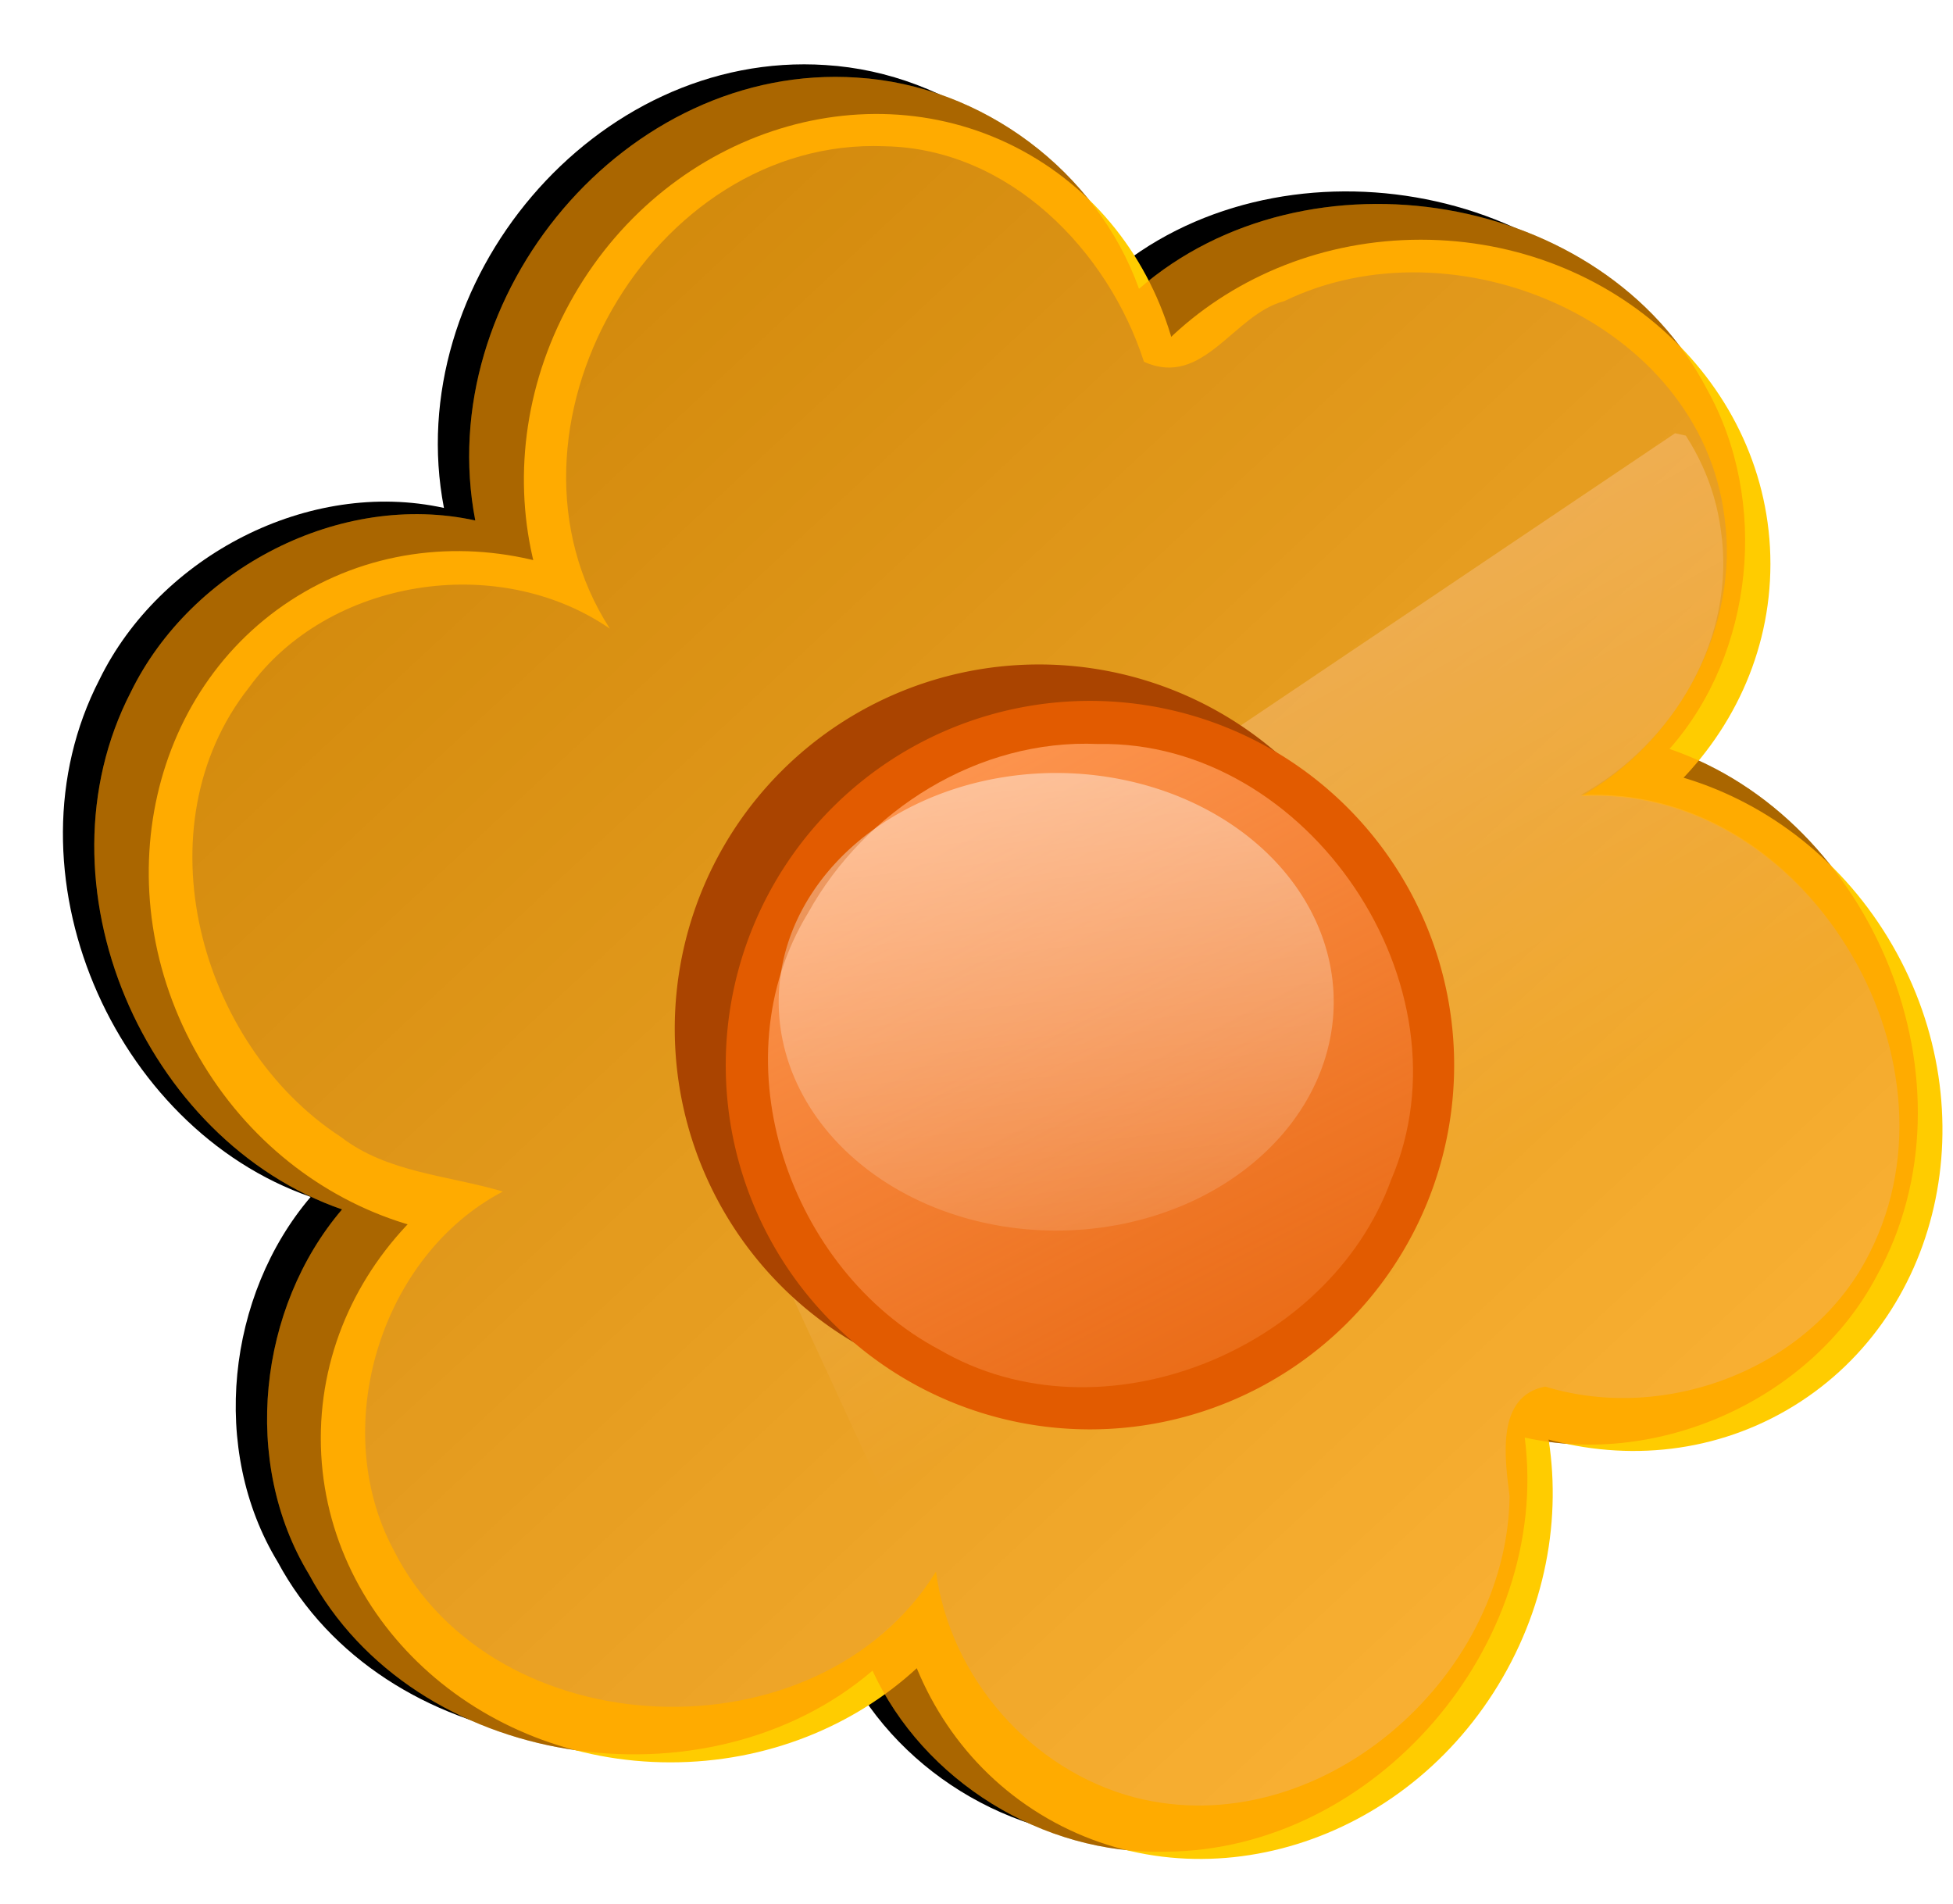 <?xml version="1.0"?><svg width="623.127" height="607.533" xmlns="http://www.w3.org/2000/svg" xmlns:xlink="http://www.w3.org/1999/xlink">
 <defs>
  <clipPath id="clipPath10724">
   <path fill="none" stroke="#000000" stroke-width="0.652px" id="path10726" d="m2484.38,-644.018c0,0 -6.22,57.052 88.17,54.978c94.4,-2.075 125.52,-43.568 125.52,-43.568l-102.7,-86.097l-93.36,24.896l-18.67,54.977l1.04,-5.186z"/>
  </clipPath>
  <clipPath id="clipPath10724-9">
   <path fill="none" stroke="#000000" stroke-width="0.652px" id="path10726-3" d="m2484.38,-644.018c0,0 -6.22,57.052 88.17,54.978c94.4,-2.075 125.52,-43.568 125.52,-43.568l-102.7,-86.097l-93.36,24.896l-18.67,54.977l1.04,-5.186z"/>
  </clipPath>
  <clipPath id="clipPath10724-92">
   <path fill="none" stroke="#000000" stroke-width="0.652px" id="path10726-9" d="m2484.38,-644.018c0,0 -6.22,57.052 88.17,54.978c94.4,-2.075 125.52,-43.568 125.52,-43.568l-102.7,-86.097l-93.36,24.896l-18.67,54.977l1.04,-5.186z"/>
  </clipPath>
  <clipPath id="clipPath10724-5">
   <path fill="none" stroke="#000000" stroke-width="0.652px" id="path10726-36" d="m2484.38,-644.018c0,0 -6.22,57.052 88.17,54.978c94.4,-2.075 125.52,-43.568 125.52,-43.568l-102.7,-86.097l-93.36,24.896l-18.67,54.977l1.04,-5.186z"/>
  </clipPath>
  <clipPath id="clipPath10724-0">
   <path fill="none" stroke="#000000" stroke-width="0.652px" id="path10726-5" d="m2484.38,-644.018c0,0 -6.22,57.052 88.17,54.978c94.4,-2.075 125.52,-43.568 125.52,-43.568l-102.7,-86.097l-93.36,24.896l-18.67,54.977l1.04,-5.186z"/>
  </clipPath>
  <clipPath id="clipPath10724-1">
   <path fill="none" stroke="#000000" stroke-width="0.652px" id="path10726-32" d="m2484.38,-644.018c0,0 -6.22,57.052 88.17,54.978c94.4,-2.075 125.52,-43.568 125.52,-43.568l-102.7,-86.097l-93.36,24.896l-18.67,54.977l1.04,-5.186z"/>
  </clipPath>
  <filter id="filter18742-6" color-interpolation-filters="sRGB">
   <feGaussianBlur id="feGaussianBlur18744-7" stdDeviation="1.585"/>
  </filter>
  <clipPath id="clipPath18010">
   <path fill="none" stroke="#000000" stroke-width="0.273px" id="path18012" d="m2469.366,-603.943c0,0 -16.54,34.223 23.96,70.158c40.49,35.935 103.24,50.194 103.24,50.194l34.22,-77.002l-86.7,-60.462l-74.72,17.112z"/>
  </clipPath>
  <filter id="filter18582" color-interpolation-filters="sRGB">
   <feGaussianBlur stdDeviation="2.348" id="feGaussianBlur18584"/>
  </filter>
  <linearGradient id="linearGradient18042">
   <stop stop-color="#ffdd55" offset="0" id="stop18044"/>
   <stop stop-color="#aa8800" offset="1" id="stop18046"/>
  </linearGradient>
  <linearGradient id="linearGradient18034">
   <stop stop-color="#d4aa00" offset="0" id="stop18036"/>
   <stop stop-color="#ffdd55" stop-opacity="0" offset="1" id="stop18038"/>
  </linearGradient>
  <linearGradient id="linearGradient18024">
   <stop stop-color="#ffffff" offset="0" id="stop18026"/>
   <stop stop-color="#ffffff" stop-opacity="0" offset="1" id="stop18028"/>
  </linearGradient>
  <linearGradient id="linearGradient18014">
   <stop stop-color="#ffffff" offset="0" id="stop18016"/>
   <stop stop-color="#ffffff" stop-opacity="0" offset="1" id="stop18018"/>
  </linearGradient>
  <linearGradient id="linearGradient19341-4">
   <stop stop-color="#ff9955" offset="0" id="stop19343-4"/>
   <stop stop-color="#ff9955" stop-opacity="0" offset="1" id="stop19345-1"/>
  </linearGradient>
  <linearGradient xlink:href="#linearGradient18042" id="linearGradient18603" y2="0.025" x2="1.128" y1="1" x1="0.156"/>
  <linearGradient xlink:href="#linearGradient18034" id="linearGradient18605" y2="0.854" x2="0.529" y1="0.174" x1="0.582"/>
  <linearGradient xlink:href="#linearGradient18014" id="linearGradient18607" y2="0.679" x2="0.368" y1="-0.138" x1="0.864"/>
  <linearGradient xlink:href="#linearGradient18014" id="linearGradient18609" y2="0.679" x2="0.368" y1="-0.138" x1="0.864"/>
  <linearGradient xlink:href="#linearGradient18024" id="linearGradient18613" y2="1.378" x2="0.593" y1="-0.369" x1="0.359"/>
  <linearGradient xlink:href="#linearGradient19341-4" id="linearGradient18617" y2="1.176" x2="0.971" y1="-0.08" x1="0.275"/>
 </defs>
 <g>
  <title>Layer 1</title>
  <g id="layer1">
   <g id="g18636">
    <g fill="#000000" filter="url(#filter18582)" id="g18050" transform="matrix(-3.667, 0, 0, 3.667, 9863.77, 2341.83)">
     <path fill="#000000" id="path18052" d="m2618.029,-632.962c-10.883,0.671 -20.867,8.128 -24.531,18.375c-14.633,-12.715 -40.413,-8.496 -49.406,8.719c-5.438,9.721 -4.124,22.964 3.25,31.312c-17.74,6.059 -27.248,29.227 -18.031,45.844c5.645,10.71 18.956,16.689 30.625,14.062c-2.313,18.04 13.029,35.949 31.281,36.031c10.678,0.267 21.037,-6.145 25.469,-15.75c14.451,12.362 39.909,8.605 49.031,-8.375c5.913,-9.738 4.411,-23.209 -2.875,-31.75c17.218,-5.979 26.981,-28.331 18.379,-45.008c-5.248,-10.739 -18.217,-17.515 -29.973,-14.93c3.783,-19.599 -13.12,-39.87 -33.219,-38.531z"/>
    </g>
    <g fill="#806600" id="g20470" transform="matrix(-3.667, 0, 0, 3.667, 9873.77, 2345.83)">
     <path fill="#806600" id="path20472" d="m2618.029,-632.962c-10.883,0.671 -20.867,8.128 -24.531,18.375c-14.633,-12.715 -40.413,-8.496 -49.406,8.719c-5.438,9.721 -4.124,22.964 3.25,31.312c-17.74,6.059 -27.248,29.227 -18.031,45.844c5.645,10.71 18.956,16.689 30.625,14.062c-2.313,18.04 13.029,35.949 31.281,36.031c10.678,0.267 21.037,-6.145 25.469,-15.75c14.451,12.362 39.909,8.605 49.031,-8.375c5.913,-9.738 4.411,-23.209 -2.875,-31.75c17.218,-5.979 26.981,-28.331 18.379,-45.008c-5.248,-10.739 -18.217,-17.515 -29.973,-14.93c3.783,-19.599 -13.12,-39.87 -33.219,-38.531z"/>
    </g>
    <g fill="#ffcc00" id="g20474" transform="matrix(-3.667, 0, 0, 3.667, 9863.11, 2417.87)">
     <path fill="#ffcc00" id="path20476" d="m2534.251,-536.669c-13.49,-7.789 -17.616,-25.899 -9.215,-40.45c8.401,-14.551 26.148,-20.033 39.638,-12.245c13.49,7.789 17.616,25.899 9.215,40.45c-8.401,14.551 -26.148,20.034 -39.638,12.245zm98.51,-18.508c-13.49,-7.789 -17.616,-25.899 -9.215,-40.45c8.401,-14.551 26.148,-20.033 39.638,-12.245c13.49,7.789 17.616,25.899 9.215,40.45c-8.401,14.551 -26.148,20.034 -39.638,12.245zm-34.177,54.002c-13.49,7.789 -31.237,2.306 -39.638,-12.245c-8.401,-14.551 -4.276,-32.661 9.214,-40.45c13.49,-7.789 31.237,-2.306 39.638,12.245c8.401,14.551 4.276,32.661 -9.215,40.45zm31.959,-92.031c-13.49,7.789 -31.237,2.306 -39.638,-12.245c-8.401,-14.551 -4.276,-32.661 9.215,-40.45c13.49,-7.789 31.237,-2.306 39.638,12.245c8.401,14.551 4.276,32.661 -9.215,40.45zm31.24,58.965c0,15.577 -13.621,28.205 -30.423,28.205c-16.802,-0 -30.423,-12.628 -30.423,-28.205c0,-15.577 13.621,-28.205 30.423,-28.205c16.802,0 30.423,12.628 30.423,28.205zm-33.593,-39.297c0,15.577 -13.621,28.205 -30.423,28.205c-16.802,-0 -30.423,-12.628 -30.423,-28.205c0,-15.577 13.621,-28.205 30.423,-28.205c16.802,0 30.423,12.628 30.423,28.205zm-31.691,-36.762c0,15.577 -13.621,28.205 -30.423,28.205c-16.802,0 -30.423,-12.628 -30.423,-28.205c0,-15.577 13.621,-28.205 30.423,-28.205c16.802,0 30.423,12.628 30.423,28.205z"/>
    </g>
    <g fill="url(#linearGradient18605)" id="g20480" transform="matrix(-3.667, 0, 0, 3.667, 9863.11, 2414.59)">
     <path fill="url(#linearGradient18603)" id="path20482" d="m2612.691,-645.74c-10.773,0.207 -19.395,9.028 -22.531,18.75c-5.193,2.335 -7.783,-4.15 -12.219,-5.281c-14.773,-7.189 -36.108,1.773 -38.281,18.719c-1.391,9.714 4.064,19.595 12.438,24.344c-19.42,-0.971 -33.74,22.612 -25.094,39.719c4.964,10 17.632,14.9 28.25,11.656c4.316,0.842 3.497,6.284 3.094,9.531c0.19,15.954 16.663,30.282 32.594,26.219c9.072,-2.376 16.089,-10.47 17.312,-19.656c10.228,16.545 38.519,15.395 47.188,-1.875c5.732,-10.684 1.114,-25.634 -9.5,-31.188c4.755,-1.413 10.054,-1.629 14.094,-4.75c12.347,-8.046 17.518,-27.007 8,-39.094c-6.854,-9.459 -21.628,-11.857 -31.406,-5.125c11.077,-17.165 -3.575,-42.823 -23.938,-41.969z"/>
    </g>
    <g fill="url(#linearGradient18609)" id="g18004" clip-path="url(#clipPath18010)" transform="matrix(-3.597, 0, 0, 3.47, 9685.53, 2293.28)">
     <path fill="url(#linearGradient18607)" id="path18006" d="m2613.056,-644.331c-10.773,0.207 -19.395,9.028 -22.531,18.75c-5.193,2.335 -7.783,-4.15 -12.219,-5.281c-14.773,-7.189 -36.108,1.773 -38.281,18.719c-1.391,9.714 4.064,19.595 12.438,24.344c-19.42,-0.971 -33.74,22.612 -25.094,39.719c4.964,10 17.632,14.9 28.25,11.656c4.316,0.842 3.497,6.284 3.094,9.531c0.19,15.954 16.663,30.282 32.594,26.219c9.072,-2.376 16.089,-10.47 17.312,-19.656c10.228,16.545 38.519,15.395 47.188,-1.875c5.732,-10.684 1.114,-25.634 -9.5,-31.188c4.755,-1.413 10.054,-1.629 14.094,-4.75c12.347,-8.046 17.518,-27.007 8,-39.094c-6.854,-9.459 -21.628,-11.857 -31.406,-5.125c11.077,-17.165 -3.575,-42.823 -23.938,-41.969z"/>
    </g>
    <path fill="#000000" filter="url(#filter18742-6)" id="path20478" d="m203.105,321.609"/>
    <path fill="#803300" id="path20484" d="m215.288,328.183a116.204,116.204 0 1 0 232.408,0a116.204,116.204 0 1 0 -232.408,0z"/>
    <path fill="#d45500" id="path20486" d="m231.557,339.803a116.204,116.204 0 1 0 232.408,0a116.204,116.204 0 1 0 -232.408,0z"/>
    <g opacity="0.33" fill="#ff6600" id="g18632" transform="matrix(-3.667, 0, 0, 3.667, 9873.77, 2345.83)">
     <path fill="#ff6600" id="path18634" d="m2618.029,-632.962c-10.883,0.671 -20.867,8.128 -24.531,18.375c-14.633,-12.715 -40.413,-8.496 -49.406,8.719c-5.438,9.721 -4.124,22.964 3.25,31.312c-17.74,6.059 -27.248,29.227 -18.031,45.844c5.645,10.71 18.956,16.689 30.625,14.062c-2.313,18.04 13.029,35.949 31.281,36.031c10.678,0.267 21.037,-6.145 25.469,-15.75c14.451,12.362 39.909,8.605 49.031,-8.375c5.913,-9.738 4.411,-23.209 -2.875,-31.75c17.218,-5.979 26.981,-28.331 18.379,-45.008c-5.248,-10.739 -18.217,-17.515 -29.973,-14.93c3.783,-19.599 -13.12,-39.87 -33.219,-38.531z"/>
    </g>
    <path fill="url(#linearGradient18617)" id="path20488" d="m350.32,237.356c67.087,-1.286 120.125,77.207 93.503,139.109c-19.735,54.383 -92.513,84.255 -144.151,54.085c-47.55,-25.211 -71.017,-91.591 -41.795,-139.395c18.111,-32.655 54.284,-55.505 92.442,-53.799z"/>
    <path opacity="0.55" fill="url(#linearGradient18613)" id="path18022" d="m412.805,281.888a75.811,62.496 0 1 1 -151.622,75.418a75.811,62.496 0 1 1 151.622,-75.418z"/>
   </g>
  </g>
 </g>
</svg>
